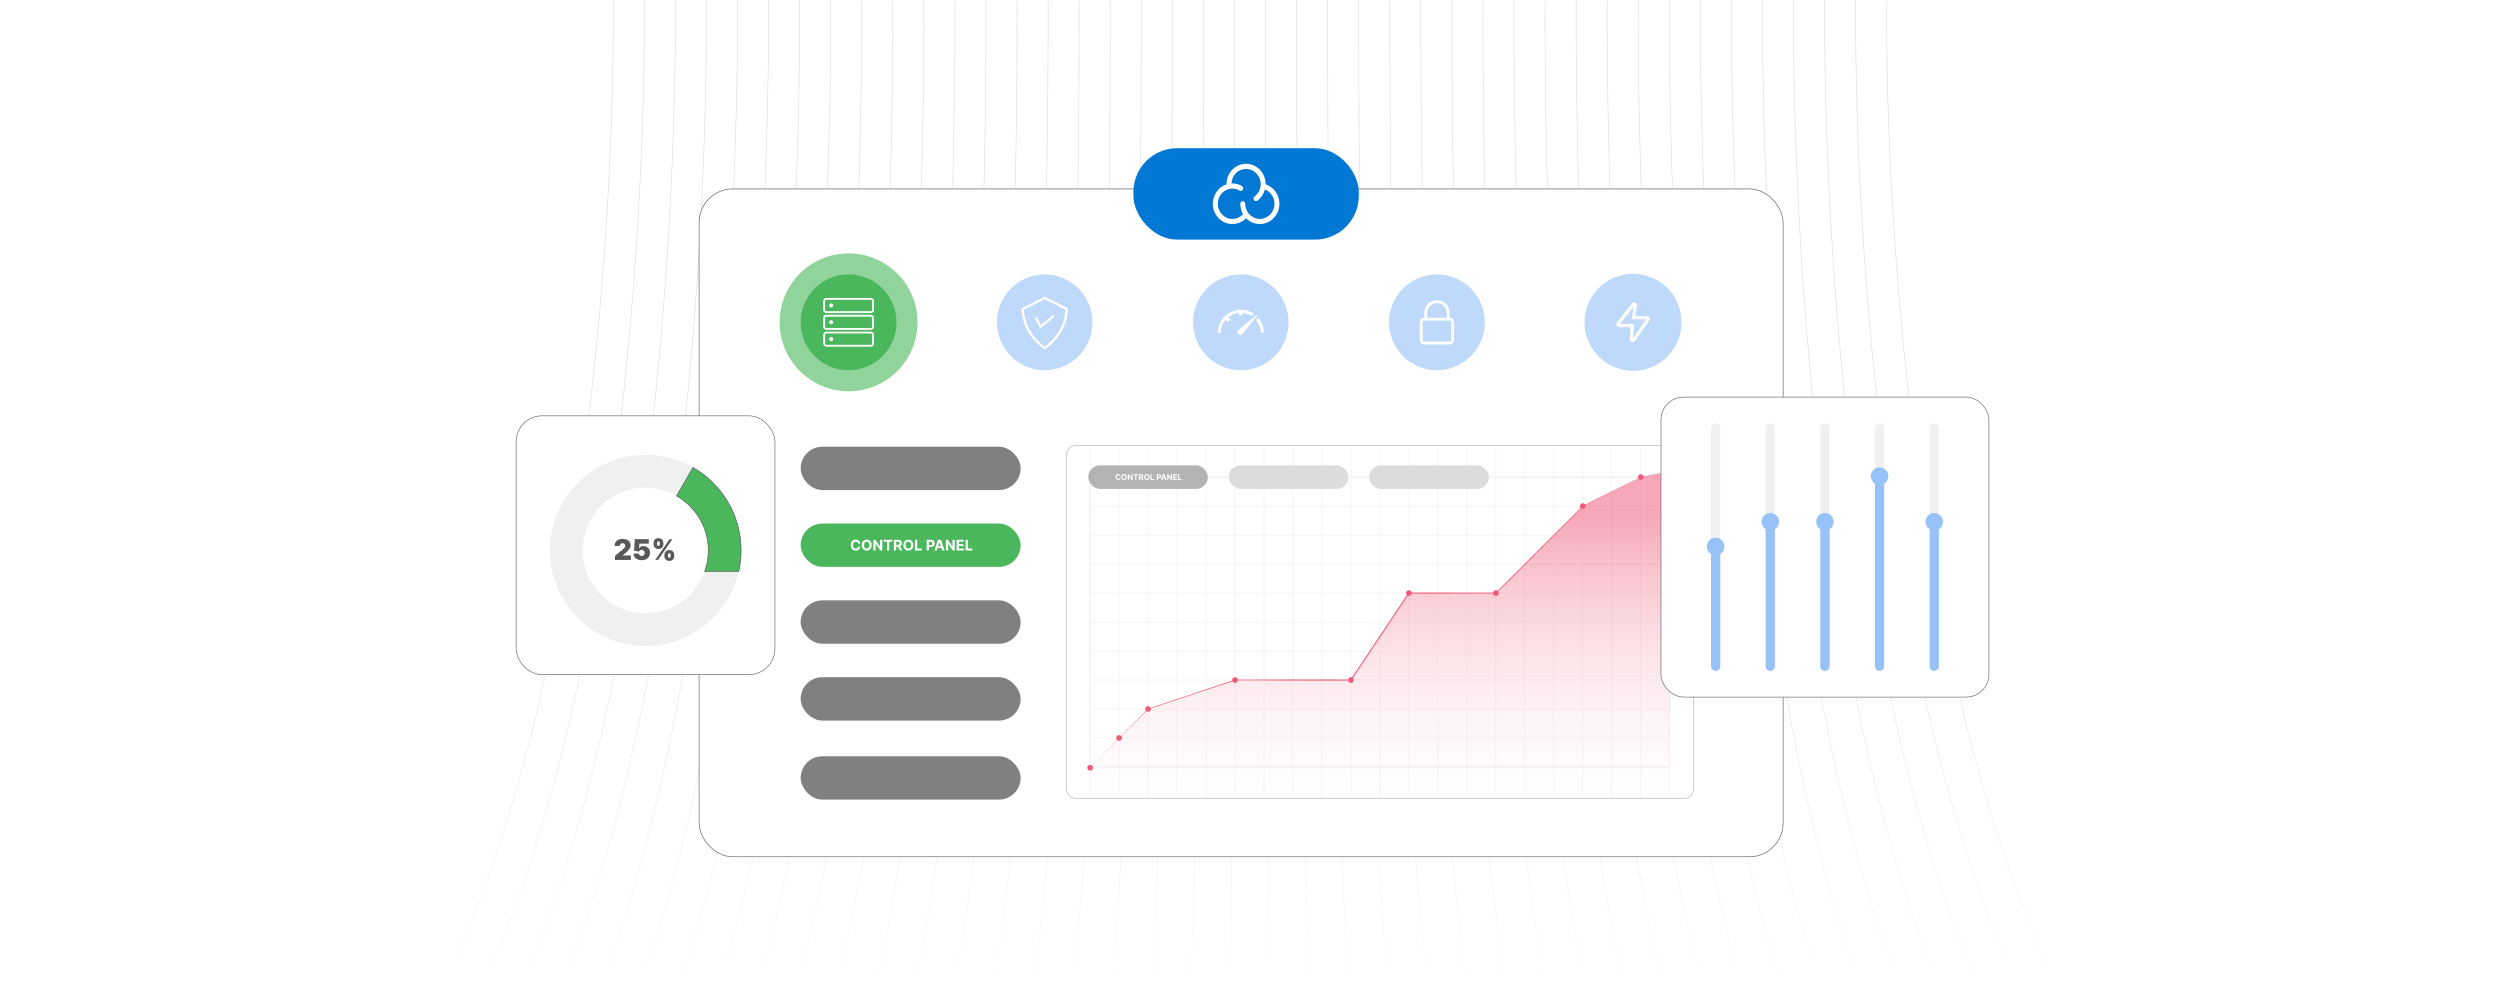 <?xml version="1.0" encoding="UTF-8"?><svg id="Layer_1" xmlns="http://www.w3.org/2000/svg" xmlns:xlink="http://www.w3.org/1999/xlink" viewBox="0 0 1000 400"><defs><linearGradient id="linear-gradient" x1="210.006" y1="399.847" x2="210.006" y2=".206" gradientUnits="userSpaceOnUse"><stop offset="0" stop-color="#fff"/><stop offset=".113" stop-color="#f0f1f1"/><stop offset=".276" stop-color="#e4e5e5"/><stop offset=".495" stop-color="#dddede"/><stop offset="1" stop-color="#dbdcdd"/></linearGradient><linearGradient id="linear-gradient-2" x1="224.152" y1="399.845" x2="224.152" y2=".206" xlink:href="#linear-gradient"/><linearGradient id="linear-gradient-3" x1="238.298" y1="399.843" x2="238.298" y2=".206" xlink:href="#linear-gradient"/><linearGradient id="linear-gradient-4" x1="252.444" y1="399.841" x2="252.444" y2=".206" xlink:href="#linear-gradient"/><linearGradient id="linear-gradient-5" x1="266.59" y1="399.838" x2="266.59" y2=".206" xlink:href="#linear-gradient"/><linearGradient id="linear-gradient-6" x1="280.736" y1="399.836" x2="280.736" y2=".206" xlink:href="#linear-gradient"/><linearGradient id="linear-gradient-7" x1="294.882" y1="399.833" x2="294.882" y2=".207" xlink:href="#linear-gradient"/><linearGradient id="linear-gradient-8" x1="309.027" y1="399.831" x2="309.027" y2=".207" xlink:href="#linear-gradient"/><linearGradient id="linear-gradient-9" x1="323.173" y1="399.828" x2="323.173" y2=".207" xlink:href="#linear-gradient"/><linearGradient id="linear-gradient-10" x1="337.319" y1="399.825" x2="337.319" y2=".207" xlink:href="#linear-gradient"/><linearGradient id="linear-gradient-11" x1="351.465" y1="399.823" x2="351.465" y2=".207" xlink:href="#linear-gradient"/><linearGradient id="linear-gradient-12" x1="365.611" y1="399.82" x2="365.611" y2=".207" xlink:href="#linear-gradient"/><linearGradient id="linear-gradient-13" x1="379.757" y1="399.817" x2="379.757" y2=".207" xlink:href="#linear-gradient"/><linearGradient id="linear-gradient-14" x1="393.903" y1="399.814" x2="393.903" y2=".207" xlink:href="#linear-gradient"/><linearGradient id="linear-gradient-15" x1="408.05" y1="399.811" x2="408.05" y2=".207" xlink:href="#linear-gradient"/><linearGradient id="linear-gradient-16" x1="422.196" y1="399.808" x2="422.196" y2=".208" xlink:href="#linear-gradient"/><linearGradient id="linear-gradient-17" x1="436.342" y1="399.805" x2="436.342" y2=".208" xlink:href="#linear-gradient"/><linearGradient id="linear-gradient-18" x1="450.488" y1="399.802" x2="450.488" y2=".208" xlink:href="#linear-gradient"/><linearGradient id="linear-gradient-19" x1="464.634" y1="399.799" x2="464.634" y2=".208" xlink:href="#linear-gradient"/><linearGradient id="linear-gradient-20" x1="478.781" y1="399.796" x2="478.781" y2=".208" xlink:href="#linear-gradient"/><linearGradient id="linear-gradient-21" x1="492.927" y1="399.793" x2="492.927" y2=".208" xlink:href="#linear-gradient"/><linearGradient id="linear-gradient-22" x1="507.073" y1="399.793" x2="507.073" y2=".208" xlink:href="#linear-gradient"/><linearGradient id="linear-gradient-23" x1="521.22" y1="399.796" x2="521.22" y2=".208" xlink:href="#linear-gradient"/><linearGradient id="linear-gradient-24" x1="535.366" y1="399.799" x2="535.366" y2=".208" xlink:href="#linear-gradient"/><linearGradient id="linear-gradient-25" x1="549.512" y1="399.802" x2="549.512" y2=".208" xlink:href="#linear-gradient"/><linearGradient id="linear-gradient-26" x1="563.658" y1="399.805" x2="563.658" y2=".208" xlink:href="#linear-gradient"/><linearGradient id="linear-gradient-27" x1="577.804" y1="399.808" x2="577.804" y2=".208" xlink:href="#linear-gradient"/><linearGradient id="linear-gradient-28" x1="591.951" y1="399.811" x2="591.951" y2=".207" xlink:href="#linear-gradient"/><linearGradient id="linear-gradient-29" x1="606.097" y1="399.814" x2="606.097" y2=".207" xlink:href="#linear-gradient"/><linearGradient id="linear-gradient-30" x1="620.243" y1="399.817" x2="620.243" y2=".207" xlink:href="#linear-gradient"/><linearGradient id="linear-gradient-31" x1="634.389" y1="399.82" x2="634.389" y2=".207" xlink:href="#linear-gradient"/><linearGradient id="linear-gradient-32" x1="648.535" y1="399.823" x2="648.535" y2=".207" xlink:href="#linear-gradient"/><linearGradient id="linear-gradient-33" x1="662.681" y1="399.825" x2="662.681" y2=".207" xlink:href="#linear-gradient"/><linearGradient id="linear-gradient-34" x1="676.827" y1="399.828" x2="676.827" y2=".207" xlink:href="#linear-gradient"/><linearGradient id="linear-gradient-35" x1="690.972" y1="399.831" x2="690.972" y2=".207" xlink:href="#linear-gradient"/><linearGradient id="linear-gradient-36" x1="705.118" y1="399.833" x2="705.118" y2=".207" xlink:href="#linear-gradient"/><linearGradient id="linear-gradient-37" x1="719.264" y1="399.836" x2="719.264" y2=".206" xlink:href="#linear-gradient"/><linearGradient id="linear-gradient-38" x1="733.41" y1="399.838" x2="733.41" y2=".206" xlink:href="#linear-gradient"/><linearGradient id="linear-gradient-39" x1="747.556" y1="399.841" x2="747.556" y2=".206" xlink:href="#linear-gradient"/><linearGradient id="linear-gradient-40" x1="761.702" y1="399.843" x2="761.702" y2=".206" xlink:href="#linear-gradient"/><linearGradient id="linear-gradient-41" x1="775.848" y1="399.845" x2="775.848" y2=".206" xlink:href="#linear-gradient"/><linearGradient id="linear-gradient-42" x1="789.994" y1="399.847" x2="789.994" y2=".206" xlink:href="#linear-gradient"/><linearGradient id="linear-gradient-43" x1="551.971" y1="336.89" x2="551.971" y2="207.05" gradientUnits="userSpaceOnUse"><stop offset="0" stop-color="#fff" stop-opacity="0"/><stop offset=".237" stop-color="#fbdae1" stop-opacity=".22"/><stop offset=".777" stop-color="#f37f96" stop-opacity=".767"/><stop offset="1" stop-color="#f05977"/></linearGradient><filter id="drop-shadow-1" filterUnits="userSpaceOnUse"><feOffset dx="2" dy="2"/><feGaussianBlur result="blur" stdDeviation="3"/><feFlood flood-color="#333" flood-opacity=".06"/><feComposite in2="blur" operator="in"/><feComposite in="SourceGraphic"/></filter><filter id="drop-shadow-2" filterUnits="userSpaceOnUse"><feOffset dx="2" dy="2"/><feGaussianBlur result="blur-2" stdDeviation="3"/><feFlood flood-color="#333" flood-opacity=".06"/><feComposite in2="blur-2" operator="in"/><feComposite in="SourceGraphic"/></filter></defs><rect width="1000" height="400" fill="#fff" stroke-width="0"/><rect width="1000" height="400" fill="#fff" stroke-width="0"/><path d="M245.279.208s4.394,248.584-70.606,399.584" fill="none" stroke="url(#linear-gradient)" stroke-miterlimit="10" stroke-width=".25"/><path d="M257.704.208s4.179,248.584-67.162,399.584" fill="none" stroke="url(#linear-gradient-2)" stroke-miterlimit="10" stroke-width=".25"/><path d="M270.13.208s3.965,248.584-63.718,399.584" fill="none" stroke="url(#linear-gradient-3)" stroke-miterlimit="10" stroke-width=".25"/><path d="M282.555.208s3.751,248.584-60.274,399.584" fill="none" stroke="url(#linear-gradient-4)" stroke-miterlimit="10" stroke-width=".25"/><path d="M294.981.208s3.536,248.584-56.83,399.584" fill="none" stroke="url(#linear-gradient-5)" stroke-miterlimit="10" stroke-width=".25"/><path d="M307.406.208s3.322,248.584-53.385,399.584" fill="none" stroke="url(#linear-gradient-6)" stroke-miterlimit="10" stroke-width=".25"/><path d="M319.832.208s3.108,248.584-49.941,399.584" fill="none" stroke="url(#linear-gradient-7)" stroke-miterlimit="10" stroke-width=".25"/><path d="M332.257.208s2.893,248.584-46.497,399.584" fill="none" stroke="url(#linear-gradient-8)" stroke-miterlimit="10" stroke-width=".25"/><path d="M344.682.208s2.679,248.584-43.053,399.584" fill="none" stroke="url(#linear-gradient-9)" stroke-miterlimit="10" stroke-width=".25"/><path d="M357.108.208s2.465,248.584-39.608,399.584" fill="none" stroke="url(#linear-gradient-10)" stroke-miterlimit="10" stroke-width=".25"/><path d="M369.533.208s2.25,248.584-36.164,399.584" fill="none" stroke="url(#linear-gradient-11)" stroke-miterlimit="10" stroke-width=".25"/><path d="M381.959.208s2.036,248.584-32.72,399.584" fill="none" stroke="url(#linear-gradient-12)" stroke-miterlimit="10" stroke-width=".25"/><path d="M394.384.208s1.822,248.584-29.276,399.584" fill="none" stroke="url(#linear-gradient-13)" stroke-miterlimit="10" stroke-width=".25"/><path d="M406.809.208s1.607,248.584-25.832,399.584" fill="none" stroke="url(#linear-gradient-14)" stroke-miterlimit="10" stroke-width=".25"/><path d="M419.235.208s1.393,248.584-22.387,399.584" fill="none" stroke="url(#linear-gradient-15)" stroke-miterlimit="10" stroke-width=".25"/><path d="M431.66.208s1.179,248.584-18.943,399.584" fill="none" stroke="url(#linear-gradient-16)" stroke-miterlimit="10" stroke-width=".25"/><path d="M444.086.208s.965,248.584-15.499,399.584" fill="none" stroke="url(#linear-gradient-17)" stroke-miterlimit="10" stroke-width=".25"/><path d="M456.511.208s.75,248.584-12.055,399.584" fill="none" stroke="url(#linear-gradient-18)" stroke-miterlimit="10" stroke-width=".25"/><path d="M468.937.208s.536,248.584-8.611,399.584" fill="none" stroke="url(#linear-gradient-19)" stroke-miterlimit="10" stroke-width=".25"/><path d="M481.362.208s.322,248.584-5.166,399.584" fill="none" stroke="url(#linear-gradient-20)" stroke-miterlimit="10" stroke-width=".25"/><path d="M493.787.208s.107,248.584-1.722,399.584" fill="none" stroke="url(#linear-gradient-21)" stroke-miterlimit="10" stroke-width=".25"/><path d="M506.213.208s-.107,248.584,1.722,399.584" fill="none" stroke="url(#linear-gradient-22)" stroke-miterlimit="10" stroke-width=".25"/><path d="M518.638.208s-.322,248.584,5.166,399.584" fill="none" stroke="url(#linear-gradient-23)" stroke-miterlimit="10" stroke-width=".25"/><path d="M531.063.208s-.536,248.584,8.611,399.584" fill="none" stroke="url(#linear-gradient-24)" stroke-miterlimit="10" stroke-width=".25"/><path d="M543.489.208s-.75,248.584,12.055,399.584" fill="none" stroke="url(#linear-gradient-25)" stroke-miterlimit="10" stroke-width=".25"/><path d="M555.914.208s-.965,248.584,15.499,399.584" fill="none" stroke="url(#linear-gradient-26)" stroke-miterlimit="10" stroke-width=".25"/><path d="M568.34.208s-1.179,248.584,18.943,399.584" fill="none" stroke="url(#linear-gradient-27)" stroke-miterlimit="10" stroke-width=".25"/><path d="M580.765.208s-1.393,248.584,22.387,399.584" fill="none" stroke="url(#linear-gradient-28)" stroke-miterlimit="10" stroke-width=".25"/><path d="M593.191.208s-1.607,248.584,25.832,399.584" fill="none" stroke="url(#linear-gradient-29)" stroke-miterlimit="10" stroke-width=".25"/><path d="M605.616.208s-1.822,248.584,29.276,399.584" fill="none" stroke="url(#linear-gradient-30)" stroke-miterlimit="10" stroke-width=".25"/><path d="M618.041.208s-2.036,248.584,32.72,399.584" fill="none" stroke="url(#linear-gradient-31)" stroke-miterlimit="10" stroke-width=".25"/><path d="M630.467.208s-2.25,248.584,36.164,399.584" fill="none" stroke="url(#linear-gradient-32)" stroke-miterlimit="10" stroke-width=".25"/><path d="M642.892.208s-2.465,248.584,39.608,399.584" fill="none" stroke="url(#linear-gradient-33)" stroke-miterlimit="10" stroke-width=".25"/><path d="M655.318.208s-2.679,248.584,43.053,399.584" fill="none" stroke="url(#linear-gradient-34)" stroke-miterlimit="10" stroke-width=".25"/><path d="M667.743.208s-2.893,248.584,46.497,399.584" fill="none" stroke="url(#linear-gradient-35)" stroke-miterlimit="10" stroke-width=".25"/><path d="M680.168.208s-3.108,248.584,49.941,399.584" fill="none" stroke="url(#linear-gradient-36)" stroke-miterlimit="10" stroke-width=".25"/><path d="M692.594.208s-3.322,248.584,53.385,399.584" fill="none" stroke="url(#linear-gradient-37)" stroke-miterlimit="10" stroke-width=".25"/><path d="M705.019.208s-3.536,248.584,56.83,399.584" fill="none" stroke="url(#linear-gradient-38)" stroke-miterlimit="10" stroke-width=".25"/><path d="M717.445.208s-3.751,248.584,60.274,399.584" fill="none" stroke="url(#linear-gradient-39)" stroke-miterlimit="10" stroke-width=".25"/><path d="M729.87.208s-3.965,248.584,63.718,399.584" fill="none" stroke="url(#linear-gradient-40)" stroke-miterlimit="10" stroke-width=".25"/><path d="M742.296.208s-4.179,248.584,67.162,399.584" fill="none" stroke="url(#linear-gradient-41)" stroke-miterlimit="10" stroke-width=".25"/><path d="M754.721.208s-4.394,248.584,70.606,399.584" fill="none" stroke="url(#linear-gradient-42)" stroke-miterlimit="10" stroke-width=".25"/><rect x="279.634" y="75.569" width="433.617" height="267.146" rx="13.499" ry="13.499" fill="#fff" stroke-width="0"/><rect x="279.634" y="75.569" width="433.617" height="267.146" rx="13.499" ry="13.499" fill="none" stroke="#58595b" stroke-miterlimit="10" stroke-width=".25"/><ellipse cx="417.882" cy="128.928" rx="19.104" ry="19.17" fill="#97c2f8" opacity=".61" stroke-width="0"/><path d="M426.844,123.165l-8.757-4.394c-.13-.065-.283-.065-.413,0l-8.756,4.394c-.146.073-.243.218-.254.382-.026.369-.534,9.122,8.944,16.098.163.12.384.12.547,0,9.479-6.976,8.971-15.729,8.944-16.098-.012-.164-.109-.309-.255-.382ZM417.881,138.693c-7.9-5.974-8.303-13.362-8.302-14.824l8.302-4.165,8.302,4.165c.002,1.462-.402,8.85-8.302,14.824Z" fill="#fff" stroke-width="0"/><path d="M414.906,127.033c-.114-.229-.392-.322-.62-.207s-.321.393-.207.622l1.72,3.452c.063.126.179.216.317.246l.097.01c.107,0,.21-.037.292-.105l5.16-4.237c.198-.162.227-.454.065-.652-.162-.198-.453-.228-.65-.065l-4.713,3.871-1.462-2.933Z" fill="#fff" stroke-width="0"/><ellipse cx="496.326" cy="128.928" rx="19.104" ry="19.17" fill="#97c2f8" opacity=".61" stroke-width="0"/><path d="M491.285,126.891l.892.892-1.027,1.027-.907-.907c-1.204,1.402-1.932,3.225-1.932,5.218h-1.196c0-2.543,1.031-4.846,2.698-6.513,1.667-1.667,3.97-2.698,6.513-2.698,1.995,0,3.842.635,5.351,1.713l-.96.792c-1.071-.702-2.32-1.155-3.664-1.276v1.046h-1.453v-1.046c-1.627.146-3.114.779-4.315,1.751h0ZM495.51,131.858c-1.4,1.157.472,3.103,1.736,1.446l5.707-7.122-.267-.246-7.176,5.921h0ZM503.324,127.133c1.379,1.61,2.213,3.702,2.213,5.989h-1.196c0-1.908-.667-3.66-1.78-5.037l.763-.953h0Z" fill="#fff" stroke-width="0"/><circle cx="574.77" cy="128.928" r="19.17" fill="#97c2f8" opacity=".61" stroke-width="0"/><g id="eye"><path d="M581.627,136.041v-7.204c0-.968-.787-1.755-1.754-1.755h-.043v-1.962c0-2.79-2.27-5.06-5.06-5.06s-5.059,2.27-5.059,5.06v1.962h-.043c-.967,0-1.754.787-1.754,1.755v7.204c0,.968.787,1.754,1.754,1.754h10.205c.967,0,1.754-.787,1.754-1.754ZM570.88,125.12c0-2.145,1.745-3.89,3.89-3.89s3.89,1.745,3.89,3.89v1.962h-7.78v-1.962ZM569.083,136.041v-7.204c0-.322.263-.585.585-.585h10.205c.323,0,.585.263.585.585v7.204c0,.322-.262.585-.585.585h-10.205c-.322,0-.585-.262-.585-.585Z" fill="#fff" stroke-width="0"/></g><circle cx="653.215" cy="128.928" r="19.404" fill="#97c2f8" opacity=".61" stroke-width="0"/><g id="Icon"><g id="Icon-2"><path d="M653.056,136.774c-.294,0-.577-.123-.776-.337-.198-.212-.295-.492-.273-.789l.348-4.905h-4.631c-.404,0-.764-.226-.94-.59-.178-.365-.132-.79.118-1.109l5.943-7.577c.396-.505,1.211-.509,1.62-.032.199.232.282.531.235.841l-.651,4.264h4.658c.39,0,.745.216.927.562.181.349.155.765-.07,1.088l-5.657,8.135c-.199.286-.509.45-.851.45ZM653.051,135.728l.006.522v-.524c-.002,0-.004.001-.006.002ZM653.666,122.116l-5.942,7.574,5.753.005-.427,6.027,5.656-8.132-5.876-.005.836-5.47Z" fill="#fff" stroke="#fff" stroke-miterlimit="10" stroke-width=".225"/></g></g><circle cx="339.437" cy="128.928" r="27.575" fill="#4ab75d" opacity=".61" stroke-width="0"/><circle cx="339.437" cy="128.928" r="19.17" fill="#4ab75d" stroke-width="0"/><circle cx="332.481" cy="122.201" r=".685" fill="#fff" stroke="#fff" stroke-miterlimit="10" stroke-width=".23"/><circle cx="332.481" cy="128.928" r=".685" fill="#fff" stroke="#fff" stroke-miterlimit="10" stroke-width=".23"/><rect x="329.661" y="119.558" width="19.554" height="5.287" rx=".849" ry=".849" fill="none" stroke="#fff" stroke-miterlimit="10" stroke-width=".751"/><rect x="329.661" y="126.284" width="19.554" height="5.287" rx=".849" ry=".849" fill="none" stroke="#fff" stroke-miterlimit="10" stroke-width=".751"/><rect x="329.661" y="133.011" width="19.554" height="5.287" rx=".849" ry=".849" fill="none" stroke="#fff" stroke-miterlimit="10" stroke-width=".751"/><circle cx="332.481" cy="135.654" r=".685" fill="#fff" stroke="#fff" stroke-miterlimit="10" stroke-width=".23"/><rect x="320.267" y="302.498" width="87.975" height="17.347" rx="8.673" ry="8.673" fill="gray" stroke-width="0"/><rect x="320.267" y="178.678" width="87.975" height="17.347" rx="8.673" ry="8.673" fill="gray" stroke-width="0"/><rect x="320.267" y="240.145" width="87.975" height="17.347" rx="8.673" ry="8.673" fill="gray" stroke-width="0"/><rect x="320.267" y="270.879" width="87.975" height="17.347" rx="8.673" ry="8.673" fill="gray" stroke-width="0"/><rect x="320.267" y="209.411" width="87.975" height="17.347" rx="8.673" ry="8.673" fill="#4ab75d" stroke-width="0"/><path d="M344.131,217.411h-.911c-.017-.117-.051-.223-.102-.315-.052-.093-.117-.171-.197-.236-.081-.065-.173-.115-.277-.149-.105-.035-.219-.052-.341-.052-.22,0-.412.054-.575.163-.164.108-.291.267-.381.474s-.135.459-.135.754c0,.304.045.559.136.765.091.207.218.362.382.468.163.105.352.158.567.158.121,0,.232-.016.336-.048s.195-.078.275-.141c.08-.061.147-.137.2-.226.054-.088.091-.19.111-.303l.911.004c-.023.195-.082.384-.176.565s-.219.342-.376.484c-.158.142-.345.254-.561.337-.217.082-.462.123-.735.123-.38,0-.719-.086-1.018-.258s-.534-.42-.707-.746c-.172-.325-.259-.72-.259-1.183,0-.465.088-.859.263-1.185.174-.325.411-.573.711-.745.299-.171.636-.257,1.01-.257.247,0,.476.035.688.104.211.069.398.17.562.302.163.133.297.295.399.486.103.19.17.41.199.656Z" fill="#fff" stroke-width="0"/><path d="M348.689,218.049c0,.464-.087.859-.263,1.185-.175.326-.414.574-.715.745-.302.172-.641.257-1.016.257-.379,0-.718-.086-1.019-.258s-.539-.42-.713-.746c-.175-.325-.263-.72-.263-1.183,0-.465.088-.859.263-1.185.174-.325.412-.573.713-.745.301-.171.64-.257,1.019-.257.375,0,.714.086,1.016.257.301.172.54.42.715.745.176.326.263.721.263,1.185ZM347.777,218.049c0-.301-.045-.555-.134-.761-.09-.207-.216-.363-.378-.47-.162-.107-.352-.16-.569-.16s-.407.053-.569.16c-.163.106-.288.263-.378.47-.089.206-.134.46-.134.761s.045.555.134.761c.09.206.215.363.378.47.162.106.352.16.569.16s.407-.054.569-.16.288-.264.378-.47c.089-.206.134-.46.134-.761Z" fill="#fff" stroke-width="0"/><path d="M352.916,215.921v4.258h-.778l-1.852-2.68h-.031v2.68h-.9v-4.258h.79l1.838,2.678h.037v-2.678h.896Z" fill="#fff" stroke-width="0"/><path d="M353.496,216.663v-.742h3.497v.742h-1.304v3.516h-.89v-3.516h-1.304Z" fill="#fff" stroke-width="0"/><path d="M357.571,220.178v-4.258h1.68c.321,0,.597.057.824.172.229.114.402.275.521.484.12.208.181.453.181.734,0,.283-.061.525-.184.729s-.298.358-.529.467c-.231.108-.509.162-.836.162h-1.125v-.724h.98c.172,0,.315-.023.428-.07s.198-.118.255-.212c.056-.095.084-.212.084-.352,0-.142-.028-.261-.084-.357-.057-.097-.142-.171-.256-.222s-.258-.075-.432-.075h-.606v3.522h-.9ZM359.87,218.241l1.059,1.938h-.994l-1.035-1.938h.971Z" fill="#fff" stroke-width="0"/><path d="M365.325,218.049c0,.464-.087.859-.263,1.185-.175.326-.414.574-.715.745-.302.172-.641.257-1.016.257-.379,0-.718-.086-1.019-.258s-.539-.42-.713-.746c-.175-.325-.263-.72-.263-1.183,0-.465.088-.859.263-1.185.174-.325.412-.573.713-.745.301-.171.64-.257,1.019-.257.375,0,.714.086,1.016.257.301.172.54.42.715.745.176.326.263.721.263,1.185ZM364.413,218.049c0-.301-.045-.555-.134-.761-.09-.207-.216-.363-.378-.47-.162-.107-.352-.16-.569-.16s-.407.053-.569.16c-.163.106-.288.263-.378.47-.089.206-.134.46-.134.761s.045.555.134.761c.09.206.215.363.378.47.162.106.352.16.569.16s.407-.054.569-.16.288-.264.378-.47c.089-.206.134-.46.134-.761Z" fill="#fff" stroke-width="0"/><path d="M365.99,220.178v-4.258h.9v3.516h1.825v.742h-2.726Z" fill="#fff" stroke-width="0"/><path d="M370.67,220.178v-4.258h1.68c.323,0,.598.061.825.184.228.123.401.293.52.51.12.217.181.467.181.749,0,.283-.061.532-.184.749-.122.216-.298.385-.529.505-.231.12-.509.181-.836.181h-1.071v-.721h.926c.173,0,.316-.03.429-.091.113-.06.197-.144.254-.252.056-.107.084-.231.084-.371s-.028-.265-.084-.371c-.057-.105-.142-.189-.255-.247s-.258-.088-.433-.088h-.606v3.522h-.9Z" fill="#fff" stroke-width="0"/><path d="M374.703,220.178h-.964l1.47-4.258h1.16l1.468,4.258h-.965l-1.066-3.285h-.033l-1.069,3.285ZM374.644,218.505h2.278v.703h-2.278v-.703Z" fill="#fff" stroke-width="0"/><path d="M381.909,215.921v4.258h-.778l-1.852-2.68h-.031v2.68h-.9v-4.258h.79l1.838,2.678h.037v-2.678h.896Z" fill="#fff" stroke-width="0"/><path d="M382.651,220.178v-4.258h2.869v.742h-1.969v1.015h1.821v.742h-1.821v1.017h1.977v.742h-2.877Z" fill="#fff" stroke-width="0"/><path d="M386.237,220.178v-4.258h.9v3.516h1.825v.742h-2.726Z" fill="#fff" stroke-width="0"/><rect x="206.443" y="166.328" width="103.532" height="103.532" rx="10.396" ry="10.396" fill="#fff" stroke="#58595b" stroke-miterlimit="10" stroke-width=".236"/><path d="M277.182,186.986c-5.59-3.21-12.06-5.04-18.97-5.04-21.11,0-38.23,17.12-38.23,38.23s17.12,38.23,38.23,38.23c18.21,0,33.44-12.73,37.29-29.78.62-2.72.94-5.55.94-8.45,0-14.21-7.75-26.61-19.26-33.19ZM258.212,245.296c-13.86,0-25.12-11.26-25.12-25.12,0-13.85,11.26-25.12,25.12-25.12,4.51,0,8.75,1.2,12.41,3.3,7.59,4.32,12.71,12.48,12.71,21.82,0,2.96-.52,5.81-1.47,8.45-3.47,9.71-12.76,16.67-23.65,16.67ZM277.182,186.986c-5.59-3.21-12.06-5.04-18.97-5.04-21.11,0-38.23,17.12-38.23,38.23s17.12,38.23,38.23,38.23c18.21,0,33.44-12.73,37.29-29.78.62-2.72.94-5.55.94-8.45,0-14.21-7.75-26.61-19.26-33.19ZM258.212,245.296c-13.86,0-25.12-11.26-25.12-25.12,0-13.85,11.26-25.12,25.12-25.12,4.51,0,8.75,1.2,12.41,3.3,7.59,4.32,12.71,12.48,12.71,21.82,0,2.96-.52,5.81-1.47,8.45-3.47,9.71-12.76,16.67-23.65,16.67Z" fill="#e6e7e7" opacity=".61" stroke-width="0"/><path d="M245.977,223.973v-1.622l3.099-2.563c.206-.171.382-.331.529-.481.147-.149.261-.305.341-.464.08-.16.12-.337.12-.531,0-.214-.045-.397-.136-.548-.091-.151-.216-.269-.375-.351-.16-.083-.344-.124-.552-.124-.208,0-.392.042-.55.126s-.28.207-.367.369c-.086.162-.129.359-.129.592h-2.142c0-.584.131-1.087.394-1.509s.633-.746,1.111-.974c.479-.227,1.04-.341,1.684-.341.665,0,1.242.106,1.73.318.488.213.865.511,1.131.894.267.384.4.834.4,1.351,0,.319-.066.637-.199.951-.133.315-.371.663-.714,1.045-.344.381-.832.835-1.464,1.362l-.779.649v.049h3.245v1.801h-6.376Z" fill="#58595b" stroke-width="0"/><path d="M256.685,224.087c-.639,0-1.204-.112-1.698-.339-.494-.226-.881-.537-1.164-.935s-.427-.855-.432-1.371h2.19c.008.287.12.516.335.685.215.171.471.256.769.256.23,0,.433-.05.608-.148s.314-.238.414-.42c.1-.181.148-.392.146-.633.002-.243-.046-.454-.146-.635-.1-.18-.238-.318-.414-.417-.176-.1-.379-.148-.608-.148-.238,0-.458.058-.659.172-.202.115-.35.274-.444.477l-1.98-.39.325-4.575h5.581v1.801h-3.731l-.163,1.833h.049c.13-.251.354-.46.673-.627.319-.166.69-.249,1.111-.249.495,0,.936.115,1.324.345.388.23.695.547.921.951.226.404.337.87.335,1.397.002.579-.135,1.092-.412,1.539-.277.447-.665.798-1.166,1.051s-1.088.379-1.764.379Z" fill="#58595b" stroke-width="0"/><path d="M261.406,217.662v-.438c0-.357.078-.685.233-.982.156-.297.379-.535.671-.714.292-.178.645-.268,1.059-.268.43,0,.791.09,1.085.268.293.179.516.417.667.714.151.298.227.625.227.982v.438c0,.357-.077.683-.229.978-.153.295-.377.53-.671.706-.295.176-.655.264-1.079.264s-.783-.09-1.075-.268c-.292-.179-.513-.415-.663-.71-.15-.295-.226-.618-.226-.97ZM262.096,223.973l5.711-8.307h1.152l-5.711,8.307h-1.152ZM262.834,217.224v.438c0,.162.038.316.113.463.076.145.216.219.422.219.225,0,.373-.073.444-.219.071-.146.107-.301.107-.463v-.438c0-.163-.034-.319-.102-.471-.067-.151-.218-.228-.45-.228-.213,0-.356.078-.428.233-.072.155-.107.31-.107.465ZM265.755,222.416v-.439c0-.351.076-.676.229-.973.153-.298.375-.537.667-.719.292-.181.648-.272,1.067-.272.43,0,.791.09,1.085.268.293.179.516.417.667.714.151.298.227.625.227.981v.439c0,.352-.077.676-.229.974-.153.298-.377.537-.671.718-.295.182-.654.272-1.079.272-.424,0-.783-.09-1.075-.272-.292-.181-.513-.42-.663-.718-.15-.298-.225-.622-.225-.974ZM267.166,221.977v.439c0,.154.039.307.116.456.077.15.223.226.436.226.225,0,.373-.073.444-.219.071-.146.107-.301.107-.463v-.439c0-.162-.034-.318-.102-.47-.067-.151-.218-.228-.45-.228-.213,0-.359.076-.436.228s-.116.308-.116.47Z" fill="#58595b" stroke-width="0"/><path d="M296.442,220.176c0,2.9-.32,5.73-.94,8.45h-13.64c.95-2.64,1.47-5.49,1.47-8.45,0-9.34-5.12-17.5-12.71-21.82l6.56-11.37c11.51,6.58,19.26,18.98,19.26,33.19Z" fill="#dbdcdd" stroke-width="0"/><path d="M277.182,186.986l-6.56,11.37c7.59,4.32,12.71,12.48,12.71,21.82,0,2.96-.52,5.81-1.47,8.45h13.64c.62-2.72.94-5.55.94-8.45,0-14.21-7.75-26.61-19.26-33.19ZM277.182,186.986l-6.56,11.37c7.59,4.32,12.71,12.48,12.71,21.82,0,2.96-.52,5.81-1.47,8.45h13.64c.62-2.72.94-5.55.94-8.45,0-14.21-7.75-26.61-19.26-33.19Z" fill="#4ab75d" stroke="#58595b" stroke-miterlimit="10" stroke-width=".25"/><rect x="426.579" y="178.235" width="250.784" height="141.167" rx="3.695" ry="3.695" fill="#fff" stroke-width="0"/><rect x="426.579" y="178.235" width="250.784" height="141.167" rx="3.695" ry="3.695" fill="none" stroke="#b1b3b5" stroke-miterlimit="10" stroke-width=".25"/><polygon points="667.911 188.546 667.911 306.786 436.031 306.786 436.031 190.846 656.322 190.846 667.911 188.546" fill="none" stroke="#e6e7e7" stroke-miterlimit="10" stroke-width=".18"/><polyline points="436.031 306.786 447.622 306.786 447.632 306.786 459.221 306.786 470.812 306.786 482.411 306.786 494.002 306.786 505.601 306.786 517.192 306.786 528.782 306.786 540.381 306.786 551.971 306.786 563.572 306.786 575.162 306.786 586.751 306.786 598.351 306.786 609.942 306.786 621.542 306.786 633.131 306.786 644.721 306.786 656.322 306.786 667.912 306.786" fill="none" stroke="#e6e7e7" stroke-miterlimit="10" stroke-width=".18"/><polyline points="667.911 295.195 656.32 295.195 644.725 295.195 633.13 295.195 621.539 295.195 609.941 295.195 598.35 295.195 586.755 295.195 575.157 295.195 563.569 295.195 551.971 295.195 540.38 295.195 528.785 295.195 517.187 295.195 505.596 295.195 494.001 295.195 482.41 295.195 470.815 295.195 459.217 295.195 447.626 295.195 436.031 295.195" fill="none" stroke="#e6e7e7" stroke-miterlimit="10" stroke-width=".18"/><polyline points="667.911 283.601 656.32 283.601 644.725 283.601 633.13 283.601 621.539 283.601 609.941 283.601 598.35 283.601 586.755 283.601 575.157 283.601 563.569 283.601 551.971 283.601 540.38 283.601 528.785 283.601 517.187 283.601 505.596 283.601 494.001 283.601 482.41 283.601 470.815 283.601 459.217 283.601 447.626 283.601 436.031 283.601" fill="none" stroke="#e6e7e7" stroke-miterlimit="10" stroke-width=".18"/><polyline points="667.911 272.006 656.32 272.006 644.725 272.006 633.13 272.006 621.539 272.006 609.941 272.006 598.35 272.006 586.755 272.006 575.157 272.006 563.569 272.006 551.971 272.006 540.38 272.006 528.785 272.006 517.187 272.006 505.596 272.006 494.001 272.006 482.41 272.006 470.815 272.006 459.217 272.006 447.626 272.006 436.031 272.006" fill="none" stroke="#e6e7e7" stroke-miterlimit="10" stroke-width=".18"/><polyline points="436.031 260.415 447.626 260.415 459.217 260.415 470.815 260.415 482.41 260.415 494.001 260.415 505.596 260.415 517.187 260.415 528.785 260.415 540.38 260.415 551.971 260.415 563.569 260.415 575.157 260.415 586.755 260.415 598.35 260.415 609.941 260.415 621.539 260.415 633.13 260.415 644.725 260.415 656.32 260.415 667.911 260.415" fill="none" stroke="#e6e7e7" stroke-miterlimit="10" stroke-width=".18"/><polyline points="436.031 248.82 447.626 248.82 459.217 248.82 470.815 248.82 482.41 248.82 494.001 248.82 505.596 248.82 517.187 248.82 528.785 248.82 540.38 248.82 551.971 248.82 563.569 248.82 575.157 248.82 586.755 248.82 598.35 248.82 609.941 248.82 621.539 248.82 633.13 248.82 644.725 248.82 656.32 248.82 667.911 248.82" fill="none" stroke="#e6e7e7" stroke-miterlimit="10" stroke-width=".18"/><polyline points="667.911 237.226 656.32 237.226 644.725 237.226 633.13 237.226 621.539 237.226 609.941 237.226 598.35 237.226 586.755 237.226 575.157 237.226 563.569 237.226 551.971 237.226 540.38 237.226 528.785 237.226 517.187 237.226 505.596 237.226 494.001 237.226 482.41 237.226 470.815 237.226 459.217 237.226 447.626 237.226 436.031 237.226" fill="none" stroke="#e6e7e7" stroke-miterlimit="10" stroke-width=".18"/><polyline points="667.911 225.631 656.32 225.631 644.725 225.631 633.13 225.631 621.539 225.631 609.941 225.631 598.35 225.631 586.755 225.631 575.157 225.631 563.569 225.631 551.971 225.631 540.38 225.631 528.785 225.631 517.187 225.631 505.596 225.631 494.001 225.631 482.41 225.631 470.815 225.631 459.217 225.631 447.626 225.631 436.031 225.631" fill="none" stroke="#e6e7e7" stroke-miterlimit="10" stroke-width=".18"/><polyline points="667.911 214.036 656.32 214.036 644.725 214.036 633.13 214.036 621.539 214.036 609.941 214.036 598.35 214.036 586.755 214.036 575.157 214.036 563.569 214.036 551.971 214.036 540.38 214.036 528.785 214.036 517.187 214.036 505.596 214.036 494.001 214.036 482.41 214.036 470.815 214.036 459.217 214.036 447.626 214.036 436.031 214.036" fill="none" stroke="#e6e7e7" stroke-miterlimit="10" stroke-width=".18"/><polyline points="667.911 202.442 656.32 202.442 644.725 202.442 633.13 202.442 621.539 202.442 609.941 202.442 598.35 202.442 586.755 202.442 575.157 202.442 563.569 202.442 551.971 202.442 540.38 202.442 528.785 202.442 517.187 202.442 505.596 202.442 494.001 202.442 482.41 202.442 470.815 202.442 459.217 202.442 447.626 202.442 436.031 202.442" fill="none" stroke="#e6e7e7" stroke-miterlimit="10" stroke-width=".18"/><polyline points="436.031 190.846 447.622 190.846 447.632 190.846 459.221 190.846 470.812 190.846 482.411 190.846 494.002 190.846 505.591 190.846 505.601 190.846 517.192 190.846 528.782 190.846 540.381 190.846 551.971 190.846 563.572 190.846 575.162 190.846 586.751 190.846 598.351 190.846 609.942 190.846 621.542 190.846 633.131 190.846 644.721 190.846 656.322 190.846 667.912 190.846" fill="none" stroke="#e6e7e7" stroke-miterlimit="10" stroke-width=".18"/><polyline points="667.912 179.256 667.912 188.546 667.912 190.846 667.912 202.446 667.912 214.036 667.912 225.636 667.912 237.226 667.912 248.816 667.912 260.416 667.912 272.006 667.912 283.606 667.912 295.196 667.912 306.786 667.912 318.386" fill="none" stroke="#e6e7e7" stroke-miterlimit="10" stroke-width=".18"/><polyline points="656.322 179.256 656.322 190.846 656.322 202.446 656.322 214.036 656.322 225.636 656.322 237.226 656.322 248.816 656.322 260.416 656.322 272.006 656.322 283.606 656.322 295.196 656.322 306.786 656.322 318.386" fill="none" stroke="#e6e7e7" stroke-miterlimit="10" stroke-width=".18"/><polyline points="644.721 179.256 644.721 190.846 644.721 196.646 644.721 202.446 644.721 214.036 644.721 225.636 644.721 237.226 644.721 248.816 644.721 260.416 644.721 272.006 644.721 283.606 644.721 295.196 644.721 306.786 644.721 318.386" fill="none" stroke="#e6e7e7" stroke-miterlimit="10" stroke-width=".18"/><polyline points="633.131 179.256 633.131 190.846 633.131 202.446 633.131 214.036 633.131 225.636 633.131 237.226 633.131 248.816 633.131 260.416 633.131 272.006 633.131 283.606 633.131 295.196 633.131 306.786 633.131 318.386" fill="none" stroke="#e6e7e7" stroke-miterlimit="10" stroke-width=".18"/><polyline points="621.542 179.256 621.542 190.846 621.542 202.446 621.542 214.036 621.542 225.636 621.542 237.226 621.542 248.816 621.542 260.416 621.542 272.006 621.542 283.606 621.542 295.196 621.542 306.786 621.542 318.386" fill="none" stroke="#e6e7e7" stroke-miterlimit="10" stroke-width=".18"/><polyline points="609.942 179.256 609.942 190.846 609.942 202.446 609.942 214.036 609.942 225.636 609.942 237.226 609.942 248.816 609.942 260.416 609.942 272.006 609.942 283.606 609.942 295.196 609.942 306.786 609.942 318.386" fill="none" stroke="#e6e7e7" stroke-miterlimit="10" stroke-width=".18"/><polyline points="598.351 179.256 598.351 190.846 598.351 202.446 598.351 214.036 598.351 225.636 598.351 237.226 598.351 248.816 598.351 260.416 598.351 272.006 598.351 283.606 598.351 295.196 598.351 306.786 598.351 318.386" fill="none" stroke="#e6e7e7" stroke-miterlimit="10" stroke-width=".18"/><polyline points="586.751 179.256 586.751 190.846 586.751 202.446 586.751 214.036 586.751 225.636 586.751 237.226 586.751 248.816 586.751 260.416 586.751 272.006 586.751 283.606 586.751 295.196 586.751 306.786 586.751 318.386" fill="none" stroke="#e6e7e7" stroke-miterlimit="10" stroke-width=".18"/><polyline points="575.162 179.256 575.162 190.846 575.162 202.446 575.162 214.036 575.162 225.636 575.162 237.226 575.162 248.816 575.162 260.416 575.162 272.006 575.162 283.606 575.162 295.196 575.162 306.786 575.162 318.386" fill="none" stroke="#e6e7e7" stroke-miterlimit="10" stroke-width=".18"/><polyline points="563.572 179.256 563.572 190.846 563.572 202.446 563.572 214.036 563.572 225.636 563.572 237.226 563.572 248.816 563.572 260.416 563.572 272.006 563.572 283.606 563.572 295.196 563.572 306.786 563.572 318.386" fill="none" stroke="#e6e7e7" stroke-miterlimit="10" stroke-width=".18"/><polyline points="551.971 179.256 551.971 190.846 551.971 202.446 551.971 214.036 551.971 225.636 551.971 237.226 551.971 248.816 551.971 254.626 551.971 260.416 551.971 272.006 551.971 283.606 551.971 295.196 551.971 306.786 551.971 318.386" fill="none" stroke="#e6e7e7" stroke-miterlimit="10" stroke-width=".18"/><polyline points="540.381 179.256 540.381 190.846 540.381 202.446 540.381 214.036 540.381 225.636 540.381 237.226 540.381 248.816 540.381 260.416 540.381 272.006 540.381 283.606 540.381 295.196 540.381 306.786 540.381 318.386" fill="none" stroke="#e6e7e7" stroke-miterlimit="10" stroke-width=".18"/><polyline points="528.782 179.256 528.782 190.846 528.782 202.446 528.782 214.036 528.782 225.636 528.782 237.226 528.782 248.816 528.782 260.416 528.782 272.006 528.782 283.606 528.782 295.196 528.782 306.786 528.782 318.386" fill="none" stroke="#e6e7e7" stroke-miterlimit="10" stroke-width=".18"/><polyline points="517.192 179.256 517.192 190.846 517.192 202.446 517.192 214.036 517.192 225.636 517.192 237.226 517.192 248.816 517.192 260.416 517.192 272.006 517.192 283.606 517.192 295.196 517.192 306.786 517.192 318.386" fill="none" stroke="#e6e7e7" stroke-miterlimit="10" stroke-width=".18"/><polyline points="505.601 179.256 505.601 190.846 505.601 202.446 505.601 214.036 505.601 225.636 505.601 237.226 505.601 248.816 505.601 260.416 505.601 272.006 505.601 283.606 505.601 295.196 505.601 306.786 505.601 318.386" fill="none" stroke="#e6e7e7" stroke-miterlimit="10" stroke-width=".18"/><polyline points="494.002 179.256 494.002 190.846 494.002 202.446 494.002 214.036 494.002 225.636 494.002 237.226 494.002 248.816 494.002 260.416 494.002 272.006 494.002 283.606 494.002 295.196 494.002 306.786 494.002 318.386" fill="none" stroke="#e6e7e7" stroke-miterlimit="10" stroke-width=".18"/><polyline points="482.411 318.386 482.411 306.786 482.411 295.196 482.411 283.606 482.411 275.876 482.411 272.006 482.411 260.416 482.411 248.816 482.411 237.226 482.411 225.636 482.411 214.036 482.411 202.446 482.411 190.846 482.411 179.256" fill="none" stroke="#e6e7e7" stroke-miterlimit="10" stroke-width=".18"/><polyline points="470.812 179.256 470.812 190.846 470.812 202.446 470.812 214.036 470.812 225.636 470.812 237.226 470.812 248.816 470.812 260.416 470.812 272.006 470.812 279.736 470.812 283.606 470.812 295.196 470.812 306.786 470.812 318.386" fill="none" stroke="#e6e7e7" stroke-miterlimit="10" stroke-width=".18"/><polyline points="459.221 318.386 459.221 306.786 459.221 295.196 459.221 283.606 459.221 272.006 459.221 260.416 459.221 248.816 459.221 237.226 459.221 225.636 459.221 214.036 459.221 202.446 459.221 190.846 459.221 179.256" fill="none" stroke="#e6e7e7" stroke-miterlimit="10" stroke-width=".18"/><polyline points="447.632 179.256 447.632 190.846 447.632 202.446 447.632 214.036 447.632 225.636 447.632 237.226 447.632 248.816 447.632 260.416 447.632 272.006 447.632 283.606 447.632 295.196 447.632 306.786 447.632 318.386" fill="none" stroke="#e6e7e7" stroke-miterlimit="10" stroke-width=".18"/><polyline points="436.031 179.256 436.031 190.846 436.031 202.446 436.031 214.036 436.031 225.636 436.031 237.226 436.031 248.816 436.031 260.416 436.031 272.006 436.031 283.606 436.031 295.196 436.031 306.786 436.031 318.386" fill="none" stroke="#e6e7e7" stroke-miterlimit="10" stroke-width=".18"/><polygon points="667.911 188.546 667.911 318.386 436.031 318.386 436.036 306.791 459.221 283.606 470.812 279.736 482.411 275.876 494.002 272.006 540.381 272.006 548.111 260.416 551.971 254.626 555.841 248.816 563.572 237.226 598.351 237.226 633.131 202.446 644.721 196.646 656.322 190.846 667.911 188.546" fill="url(#linear-gradient-43)" opacity=".52" stroke-width="0"/><path d="M667.912,188.546l-11.582,2.339c.048-.019-23.152,11.675-23.142,11.671.019-.069-34.704,34.931-34.835,34.851.062-.075-35.472.21-34.596-.058.001-0-23.195,34.776-23.195,34.776-.038.332-46.562-.082-46.509.034 0-0-34.796,11.551-34.796,11.551.152-.131-23.231,23.095-23.22,23.081.043-.027,23.098-23.285,23.15-23.289.011-.003,34.776-11.653,34.788-11.657.012.022,47.013-.184,46.228.041.066-.099,23.189-34.791,23.25-34.882.119-.035,34.773.066,34.899.041-.451.323,34.748-34.742,34.725-34.709.01-.004,23.227-11.528,23.238-11.528,0,0,11.598-2.261,11.598-2.261h0Z" fill="#f05977" stroke-width="0"/><circle cx="494.002" cy="272.006" r="1.139" fill="#f05977" stroke-width="0"/><circle cx="540.381" cy="272.006" r="1.139" fill="#f05977" stroke-width="0"/><circle cx="563.572" cy="237.226" r="1.139" fill="#f05977" stroke-width="0"/><circle cx="598.351" cy="237.226" r="1.139" fill="#f05977" stroke-width="0"/><circle cx="656.322" cy="190.846" r="1.139" fill="#f05977" stroke-width="0"/><circle cx="667.912" cy="188.546" r="1.139" fill="#f05977" stroke-width="0"/><circle cx="633.131" cy="202.442" r="1.139" fill="#f05977" stroke-width="0"/><circle cx="459.221" cy="283.601" r="1.139" fill="#f05977" stroke-width="0"/><circle cx="447.632" cy="295.195" r="1.139" fill="#f05977" stroke-width="0"/><circle cx="436.036" cy="307.11" r="1.139" fill="#f05977" stroke-width="0"/><g filter="url(#drop-shadow-1)"><rect x="662.399" y="156.833" width="131.159" height="120" rx="9.083" ry="9.083" fill="#fff" stroke="#58595b" stroke-miterlimit="10" stroke-width=".236"/><rect x="634.703" y="214.987" width="99.096" height="3.692" rx="1.846" ry="1.846" transform="translate(467.419 901.084) rotate(-90)" fill="#f0f0f0" stroke-width="0"/><rect x="660.141" y="240.424" width="48.222" height="3.692" rx="1.846" ry="1.846" transform="translate(441.981 926.521) rotate(-90)" fill="#97c2f8" stroke-width="0"/><rect x="656.567" y="214.987" width="99.096" height="3.692" rx="1.846" ry="1.846" transform="translate(489.282 922.947) rotate(-90)" fill="#f0f0f0" stroke-width="0"/><rect x="676.274" y="234.695" width="59.68" height="3.692" rx="1.846" ry="1.846" transform="translate(469.574 942.655) rotate(-90)" fill="#97c2f8" stroke-width="0"/><rect x="678.43" y="214.987" width="99.096" height="3.692" rx="1.846" ry="1.846" transform="translate(511.145 944.811) rotate(-90)" fill="#f0f0f0" stroke-width="0"/><rect x="697.62" y="234.177" width="60.715" height="3.692" rx="1.846" ry="1.846" transform="translate(491.954 964.001) rotate(-90)" fill="#97c2f8" stroke-width="0"/><rect x="700.293" y="214.987" width="99.096" height="3.692" rx="1.846" ry="1.846" transform="translate(533.008 966.674) rotate(-90)" fill="#f0f0f0" stroke-width="0"/><rect x="710.889" y="225.583" width="77.903" height="3.692" rx="1.846" ry="1.846" transform="translate(522.411 977.27) rotate(-90)" fill="#97c2f8" stroke-width="0"/><rect x="722.156" y="214.987" width="99.096" height="3.692" rx="1.846" ry="1.846" transform="translate(554.871 988.537) rotate(-90)" fill="#f0f0f0" stroke-width="0"/><rect x="741.347" y="234.177" width="60.715" height="3.692" rx="1.846" ry="1.846" transform="translate(535.681 1007.727) rotate(-90)" fill="#97c2f8" stroke-width="0"/><circle cx="684.251" cy="216.607" r="3.5" fill="#97c2f8" stroke-width="0"/><circle cx="706.115" cy="206.701" r="3.5" fill="#97c2f8" stroke-width="0"/><circle cx="727.978" cy="206.701" r="3.5" fill="#97c2f8" stroke-width="0"/><circle cx="749.841" cy="188.478" r="3.5" fill="#97c2f8" stroke-width="0"/><circle cx="771.704" cy="206.701" r="3.5" fill="#97c2f8" stroke-width="0"/></g><rect x="435.299" y="186.129" width="47.845" height="9.434" rx="4.717" ry="4.717" fill="#b1b3b5" stroke-width="0"/><path d="M448.277,190.479h-.495c-.009-.065-.027-.121-.056-.171-.027-.051-.064-.094-.107-.129-.043-.035-.094-.062-.15-.081-.058-.019-.119-.028-.185-.028-.119,0-.224.029-.312.089-.089.059-.158.144-.207.258-.049.112-.073.249-.073.409,0,.165.024.305.073.417.05.112.119.196.208.254s.191.086.309.086c.065,0,.126-.009.183-.026.056-.017.106-.042.149-.076.044-.033.08-.074.109-.122.029-.049.049-.103.06-.165l.495.002c-.013.106-.045.208-.096.307s-.119.186-.204.264c-.086.077-.188.139-.306.184-.118.044-.251.066-.399.066-.207,0-.391-.046-.554-.14-.162-.094-.29-.229-.384-.406-.095-.177-.142-.392-.142-.644s.048-.467.143-.644c.096-.178.225-.312.387-.406.163-.093.347-.14.55-.14.134,0,.259.019.374.057.114.038.217.093.306.165s.161.16.218.264c.056.104.092.224.107.357Z" fill="#fff" stroke-width="0"/><path d="M450.757,190.826c0,.253-.048.468-.143.644-.096.178-.226.312-.39.405-.164.094-.348.14-.552.14-.206,0-.391-.046-.555-.14-.163-.094-.292-.229-.388-.406-.095-.177-.143-.392-.143-.644s.048-.467.143-.644c.096-.178.225-.312.388-.406.164-.093.349-.14.555-.14.204,0,.388.047.552.14.164.094.294.229.39.406.095.177.143.392.143.644ZM450.261,190.826c0-.163-.024-.301-.073-.413s-.117-.198-.205-.256-.191-.087-.31-.087-.222.029-.31.087c-.088.058-.156.144-.205.256-.048.112-.072.25-.072.413,0,.164.024.302.072.414.049.112.117.197.205.256.089.058.192.087.31.087s.222-.029.31-.087c.088-.059.156-.144.205-.256s.073-.25.073-.414Z" fill="#fff" stroke-width="0"/><path d="M453.055,189.668v2.315h-.423l-1.007-1.457h-.018v1.457h-.489v-2.315h.43l.999,1.456h.021v-1.456h.487Z" fill="#fff" stroke-width="0"/><path d="M453.371,190.072v-.403h1.901v.403h-.709v1.912h-.483v-1.912h-.709Z" fill="#fff" stroke-width="0"/><path d="M455.587,191.984v-2.315h.914c.175,0,.324.031.448.093.124.062.218.15.283.264s.098.247.098.399c0,.154-.033.286-.1.397-.065.11-.162.195-.287.254-.126.059-.277.088-.455.088h-.612v-.393h.533c.093,0,.171-.014.232-.039.062-.025.108-.064.139-.115.03-.051.046-.115.046-.191s-.016-.142-.046-.194-.077-.093-.139-.12c-.062-.027-.141-.041-.235-.041h-.33v1.915h-.489ZM456.838,190.93l.575,1.054h-.541l-.562-1.054h.528Z" fill="#fff" stroke-width="0"/><path d="M459.804,190.826c0,.253-.048.468-.143.644-.096.178-.226.312-.39.405-.164.094-.348.14-.552.14-.206,0-.391-.046-.555-.14-.163-.094-.292-.229-.388-.406-.095-.177-.143-.392-.143-.644s.048-.467.143-.644c.096-.178.225-.312.388-.406.164-.093.349-.14.555-.14.204,0,.388.047.552.14.164.094.294.229.39.406.095.177.143.392.143.644ZM459.308,190.826c0-.163-.024-.301-.073-.413s-.117-.198-.205-.256-.191-.087-.31-.087-.222.029-.31.087c-.088.058-.156.144-.205.256-.048.112-.072.25-.072.413,0,.164.024.302.072.414.049.112.117.197.205.256.089.058.192.087.31.087s.222-.029.31-.087c.088-.059.156-.144.205-.256s.073-.25.073-.414Z" fill="#fff" stroke-width="0"/><path d="M460.166,191.984v-2.315h.489v1.912h.993v.403h-1.482Z" fill="#fff" stroke-width="0"/><path d="M462.711,191.984v-2.315h.914c.175,0,.325.033.448.1.124.067.218.159.283.277s.098.254.098.407c0,.154-.033.29-.1.407-.065.118-.162.209-.287.275-.126.065-.277.098-.455.098h-.582v-.392h.503c.094,0,.172-.017.233-.05.061-.032.107-.078.138-.137s.046-.126.046-.202-.016-.144-.046-.201-.076-.102-.139-.135c-.061-.032-.14-.048-.235-.048h-.33v1.915h-.489Z" fill="#fff" stroke-width="0"/><path d="M464.904,191.984h-.524l.799-2.315h.631l.799,2.315h-.525l-.58-1.786h-.018l-.581,1.786ZM464.871,191.074h1.239v.382h-1.239v-.382Z" fill="#fff" stroke-width="0"/><path d="M468.822,189.668v2.315h-.423l-1.007-1.457h-.018v1.457h-.489v-2.315h.43l.999,1.456h.021v-1.456h.487Z" fill="#fff" stroke-width="0"/><path d="M469.226,191.984v-2.315h1.56v.403h-1.071v.552h.991v.404h-.991v.553h1.075v.403h-1.565Z" fill="#fff" stroke-width="0"/><path d="M471.177,191.984v-2.315h.489v1.912h.993v.403h-1.482Z" fill="#fff" stroke-width="0"/><rect x="491.507" y="186.129" width="47.845" height="9.434" rx="4.717" ry="4.717" fill="#dbdcdd" stroke-width="0"/><rect x="547.715" y="186.129" width="47.845" height="9.434" rx="4.717" ry="4.717" fill="#dbdcdd" stroke-width="0"/><g filter="url(#drop-shadow-2)"><rect x="451.366" y="57.285" width="90.154" height="36.569" rx="17.508" ry="17.508" fill="#0178d4" stroke-width="0"/><path d="M507.989,74.348c-.963-1.223-2.268-2.133-3.747-2.615v-.095c0-4.477-3.502-8.126-7.818-8.126-4.32,0-7.823,3.641-7.823,8.127v.111c-3.162,1.036-5.471,4.115-5.471,7.748,0,4.477,3.505,8.127,7.821,8.127,2.071-.005,4.055-.848,5.495-2.339,1.437,1.491,3.419,2.336,5.489,2.339,4.309,0,7.823-3.641,7.823-8.127,0-1.871-.634-3.701-1.768-5.151ZM501.934,85.571c-3.221,0-5.844-2.724-5.844-6.074.008-.552-.436-1.012-.988-1.024-.545.008-.99.46-.99,1.005v.021c0,1.518.408,2.942,1.104,4.158-1.081,1.22-2.636,1.92-4.266,1.924-3.222,0-5.847-2.726-5.847-6.074s2.625-6.072,5.847-6.072c.698,0,1.377.13,2.027.371.008,0,.014.008.022.008.225.079.542.233.641.319.174.16.404.249.641.249.29,0,.565-.133.745-.36.355-.43.306-1.07-.108-1.443-.431-.379-1.104-.637-1.269-.698-.86-.327-1.771-.493-2.691-.492-.125,0-.249,0-.374.008.133-3.235,2.699-5.822,5.847-5.822,3.221,0,5.844,2.724,5.844,6.074.006,1.944-.905,3.781-2.458,4.951-.441.336-.542.966-.233,1.424.19.276.499.431.807.431.198,0,.397-.06.573-.19,1.475-1.105,2.534-2.677,3.005-4.459,2.258.871,3.827,3.138,3.827,5.701-.008,3.34-2.631,6.064-5.861,6.064Z" fill="#fff" stroke-width="0"/></g></svg>